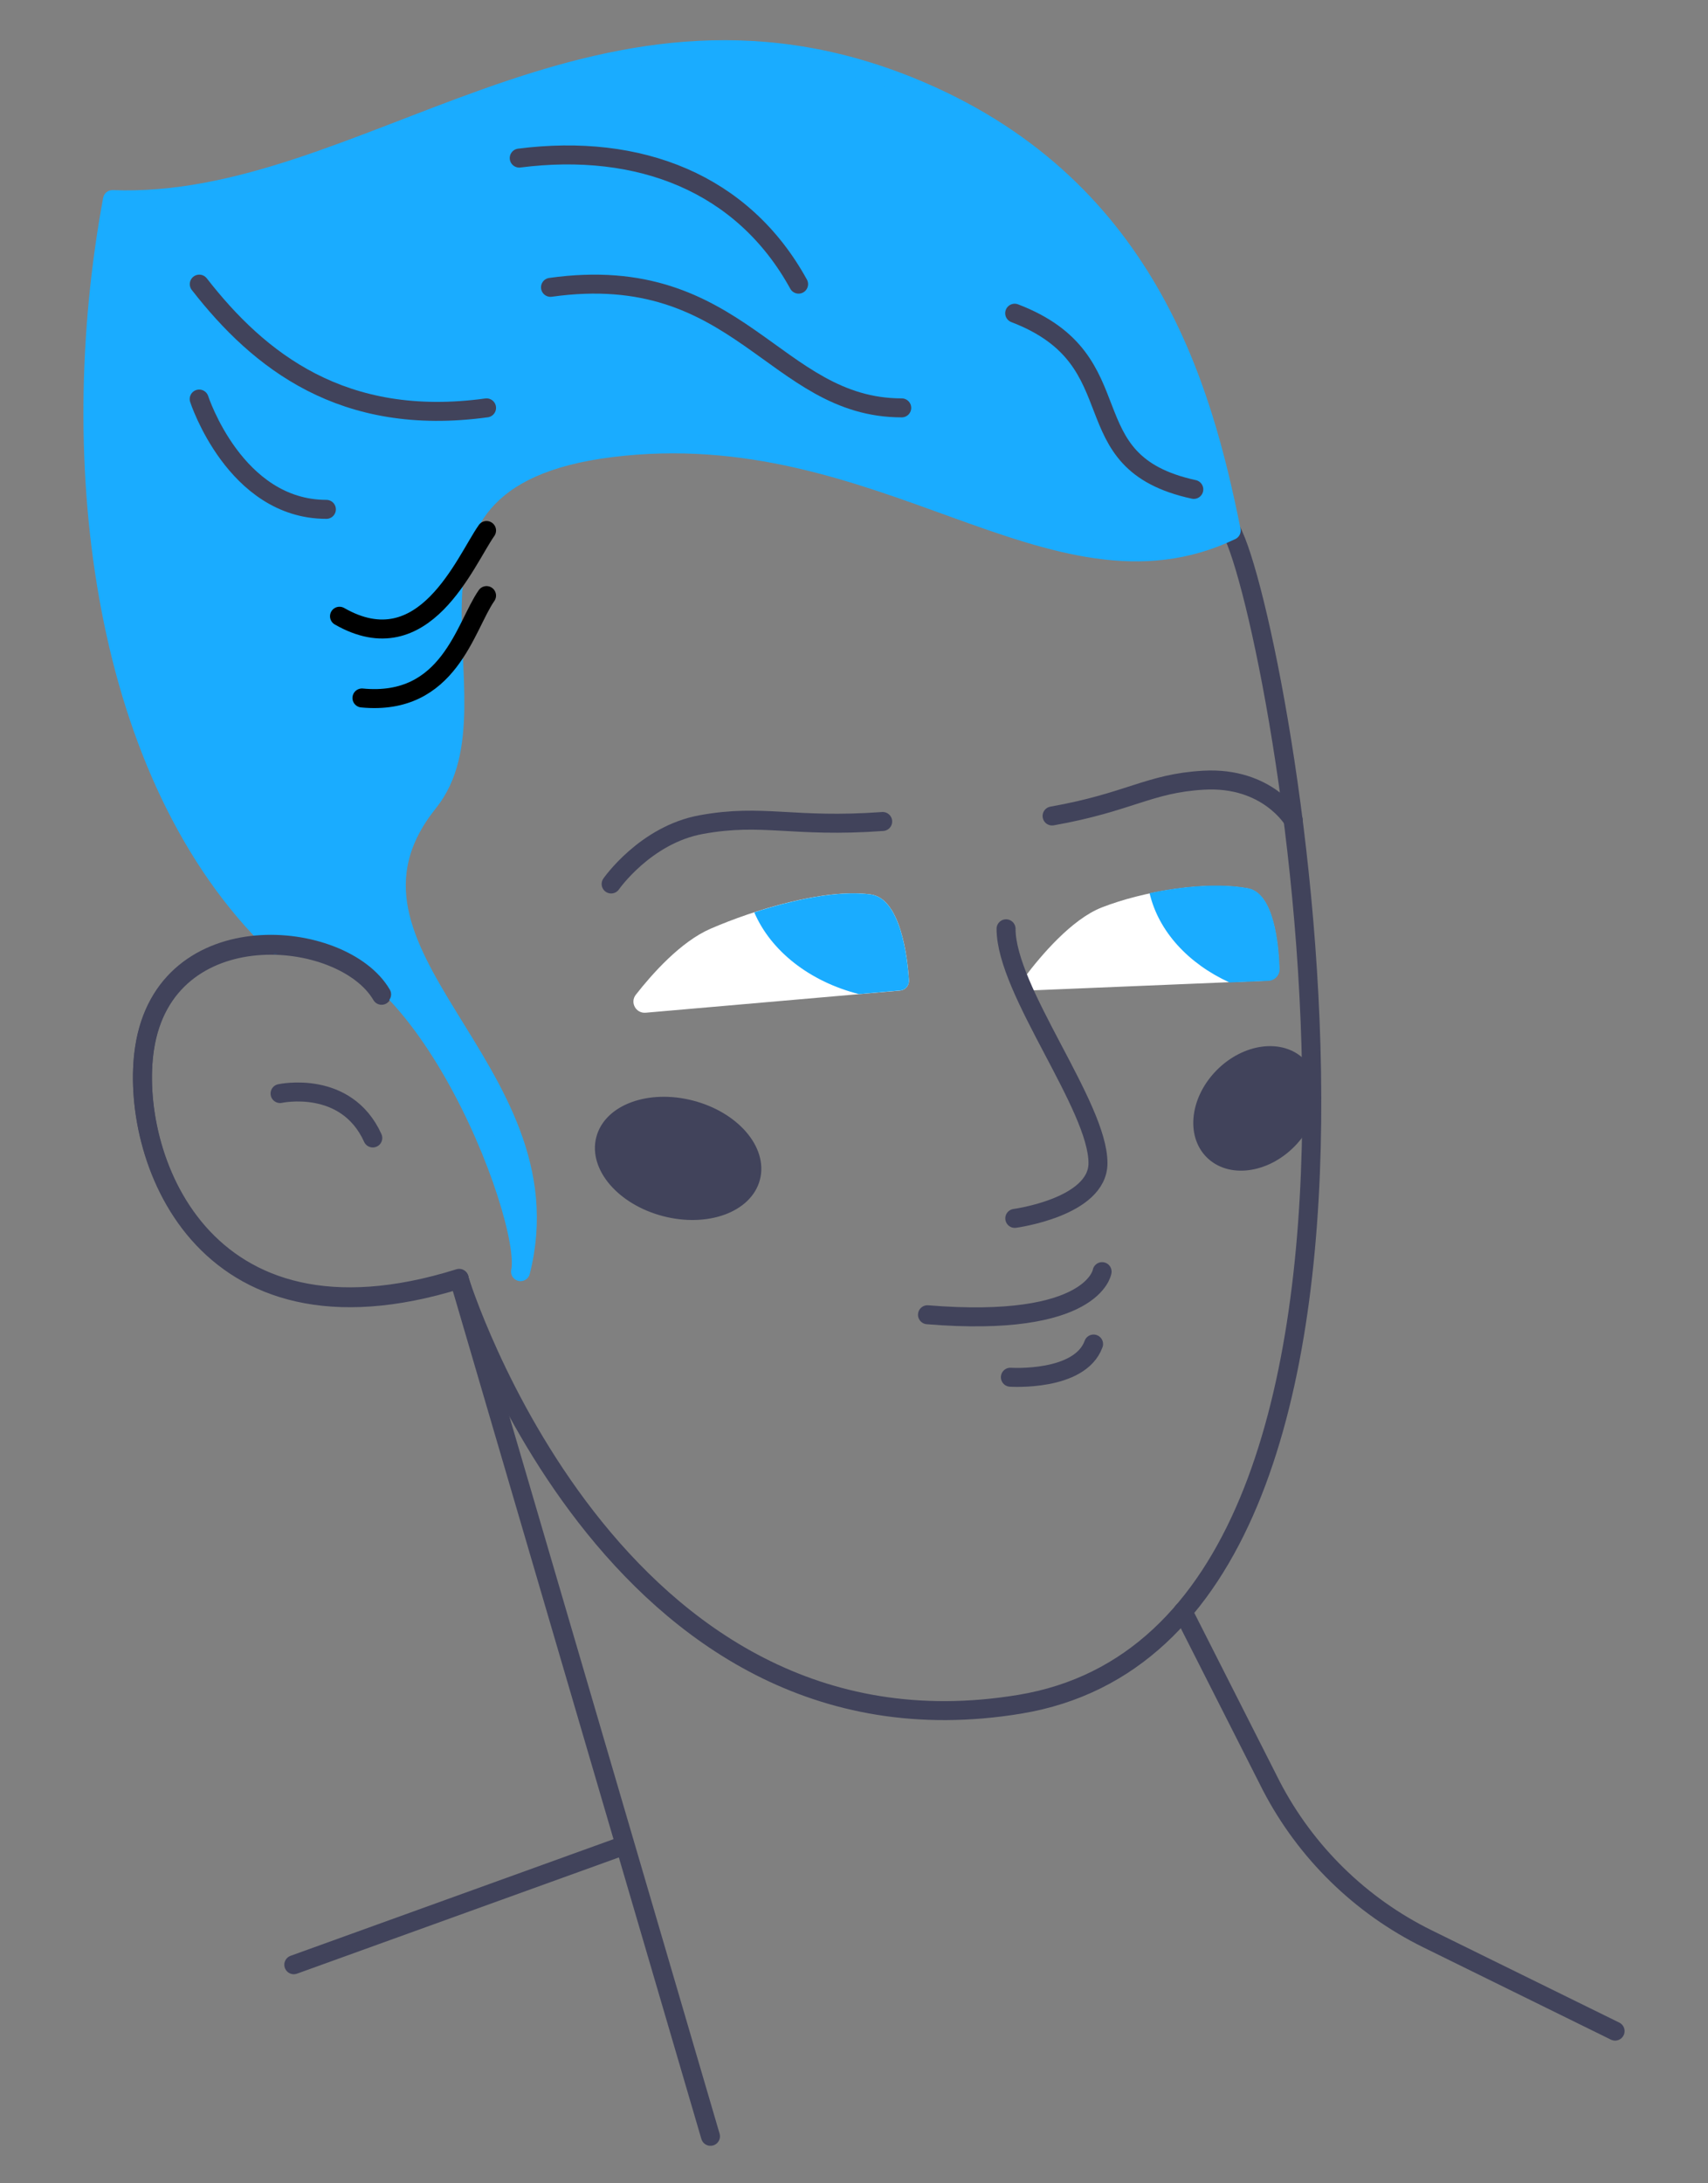<svg width="180" height="230" viewBox="0 0 180 230" fill="none" xmlns="http://www.w3.org/2000/svg">
<rect x="0" y="0" width="180" height="230" fill="#808080" stroke="none"/>
<path d="M40.216 104.848C36.128 97.844 17.42 96.091 15.234 110.478C13.565 121.454 20.991 143.341 48.392 134.763C48.392 134.763 64.396 186.672 107.484 179.531C154.628 171.725 134.917 65.246 129.751 55.887" stroke="#41435B" stroke-width="2" stroke-miterlimit="10" stroke-linecap="round" stroke-linejoin="round"/>
<path d="M48.403 134.763L74.875 225.049" stroke="#41435B" stroke-width="2" stroke-miterlimit="10" stroke-linecap="round" stroke-linejoin="round"/>
<path d="M124.67 169.77L133.987 188.151C137.621 195.133 143.388 200.774 150.445 204.249L170.209 213.968" stroke="#41435B" stroke-width="2" stroke-miterlimit="10" stroke-linecap="round" stroke-linejoin="round"/>
<path d="M65.463 194.52L30.963 206.975" stroke="#41435B" stroke-width="2" stroke-miterlimit="10" stroke-linecap="round" stroke-linejoin="round"/>
<path d="M68.04 106.686L94.86 104.351C95.42 104.299 95.832 103.813 95.79 103.253C95.631 100.792 94.902 94.633 91.744 94.221C86.874 93.577 79.49 95.837 74.864 97.844C71.737 99.207 68.737 102.577 67.004 104.795C66.371 105.609 67.015 106.77 68.04 106.686Z" fill="white"/>
<path d="M108.804 104.33L133.512 103.306C134.251 103.274 134.821 102.661 134.8 101.932C134.716 99.408 134.219 94.105 131.494 93.598C127.068 92.774 120.434 93.904 116.114 95.594C112.924 96.841 109.67 100.707 108.033 102.883C107.579 103.496 108.043 104.362 108.804 104.33Z" fill="white"/>
<path d="M106.025 97.844C106.025 104.383 115.733 116.52 115.712 122.542C115.701 127.179 106.944 128.351 106.944 128.351" stroke="#41435B" stroke-width="2" stroke-miterlimit="10" stroke-linecap="round" stroke-linejoin="round"/>
<path d="M97.744 138.503C115.258 139.939 116.146 133.961 116.146 133.961" stroke="#41435B" stroke-width="2" stroke-miterlimit="10" stroke-linecap="round" stroke-linejoin="round"/>
<path d="M93.022 86.541C83.515 87.228 80.431 85.675 73.892 86.869C67.998 87.947 64.406 93.123 64.406 93.123" stroke="#41435B" stroke-width="2" stroke-miterlimit="10" stroke-linecap="round" stroke-linejoin="round"/>
<path d="M110.875 85.96C119.04 84.513 121.058 82.517 126.857 82.189C133.586 81.809 136.29 86.394 136.29 86.394" stroke="#41435B" stroke-width="2" stroke-miterlimit="10" stroke-linecap="round" stroke-linejoin="round"/>
<path d="M131.515 93.566C128.589 93.028 124.702 93.334 121.152 94.094C122.092 98.119 125.24 101.52 129.571 103.496L133.67 103.327C134.346 103.295 134.864 102.746 134.853 102.08C134.769 99.587 134.304 94.084 131.515 93.566Z" fill="#1AACFF"/>
<path d="M91.745 94.221C88.29 93.767 83.59 94.781 79.491 96.112C81.234 100.189 85.333 103.401 90.509 104.721L94.871 104.341C95.421 104.299 95.822 103.823 95.79 103.274C95.632 100.844 94.914 94.644 91.745 94.221Z" fill="#1AACFF"/>
<path d="M39.286 119.88C36.476 113.679 29.515 115.2 29.515 115.2" stroke="#41435B" stroke-width="2" stroke-miterlimit="10" stroke-linecap="round" stroke-linejoin="round"/>
<path d="M129.751 55.887C110.874 64.918 93.022 43.612 64.406 47.161C36.836 50.584 53.779 73.781 45.17 84.503C32.325 100.506 60.339 112.38 54.857 133.961C56.082 128.351 43.533 95.52 29.04 99.471C10.807 81.852 6.688 48.947 11.853 21.027C38.198 22.042 62.272 -4.451 95.832 9.101C120.878 19.221 126.73 40.918 129.751 55.887Z" fill="#1AACFF" stroke="#1AACFF" stroke-width="2" stroke-miterlimit="10" stroke-linecap="round" stroke-linejoin="round"/>
<path d="M106.48 145.084C106.48 145.084 113.801 145.57 115.248 141.587" stroke="#41435B" stroke-width="2" stroke-miterlimit="10" stroke-linecap="round" stroke-linejoin="round"/>
<path d="M51.276 55.887C49.015 59.108 44.716 70.042 35.779 64.918" stroke="black" stroke-width="2" stroke-miterlimit="10" stroke-linecap="round" stroke-linejoin="round"/>
<path d="M51.275 62.742C49.014 65.975 47.345 74.415 38.145 73.528" stroke="black" stroke-width="2" stroke-miterlimit="10" stroke-linecap="round" stroke-linejoin="round"/>
<path d="M95.03 42.968C81.572 42.968 77.97 27.471 58.016 30.27" stroke="#41435B" stroke-width="2" stroke-miterlimit="10" stroke-linecap="round" stroke-linejoin="round"/>
<path d="M84.16 29.933C78.297 19.274 67.375 15.038 54.72 16.654" stroke="#41435B" stroke-width="2" stroke-miterlimit="10" stroke-linecap="round" stroke-linejoin="round"/>
<path d="M21.001 29.933C27.286 38.003 36.138 45.049 51.276 42.968" stroke="#41435B" stroke-width="2" stroke-miterlimit="10" stroke-linecap="round" stroke-linejoin="round"/>
<path d="M34.396 53.658C24.762 53.658 20.991 42.038 20.991 42.038" stroke="#41435B" stroke-width="2" stroke-miterlimit="10" stroke-linecap="round" stroke-linejoin="round"/>
<path d="M125.81 51.556C112.416 48.651 120 37.992 106.934 32.996" stroke="#41435B" stroke-width="2" stroke-miterlimit="10" stroke-linecap="round" stroke-linejoin="round"/>
<path d="M79.603 124.146C80.407 121.051 77.415 117.596 72.92 116.428C68.426 115.26 64.13 116.822 63.326 119.916C62.522 123.011 65.514 126.466 70.009 127.634C74.503 128.802 78.799 127.24 79.603 124.146Z" fill="#41435B" stroke="#41435B" stroke-miterlimit="10" stroke-linecap="round" stroke-linejoin="round"/>
<path d="M136.02 120.469C138.669 117.821 139.157 114.015 137.111 111.969C135.065 109.923 131.259 110.411 128.611 113.059C125.962 115.708 125.474 119.513 127.52 121.56C129.566 123.606 133.372 123.117 136.02 120.469Z" fill="#41435B" stroke="#41435B" stroke-miterlimit="10" stroke-linecap="round" stroke-linejoin="round"/>
<path d="M40.216 104.753C36.128 97.749 17.42 95.996 15.234 110.383C13.565 121.358 20.991 143.246 48.392 134.668" stroke="#41435B" stroke-width="2" stroke-miterlimit="10" stroke-linecap="round" stroke-linejoin="round"/>
</svg>
